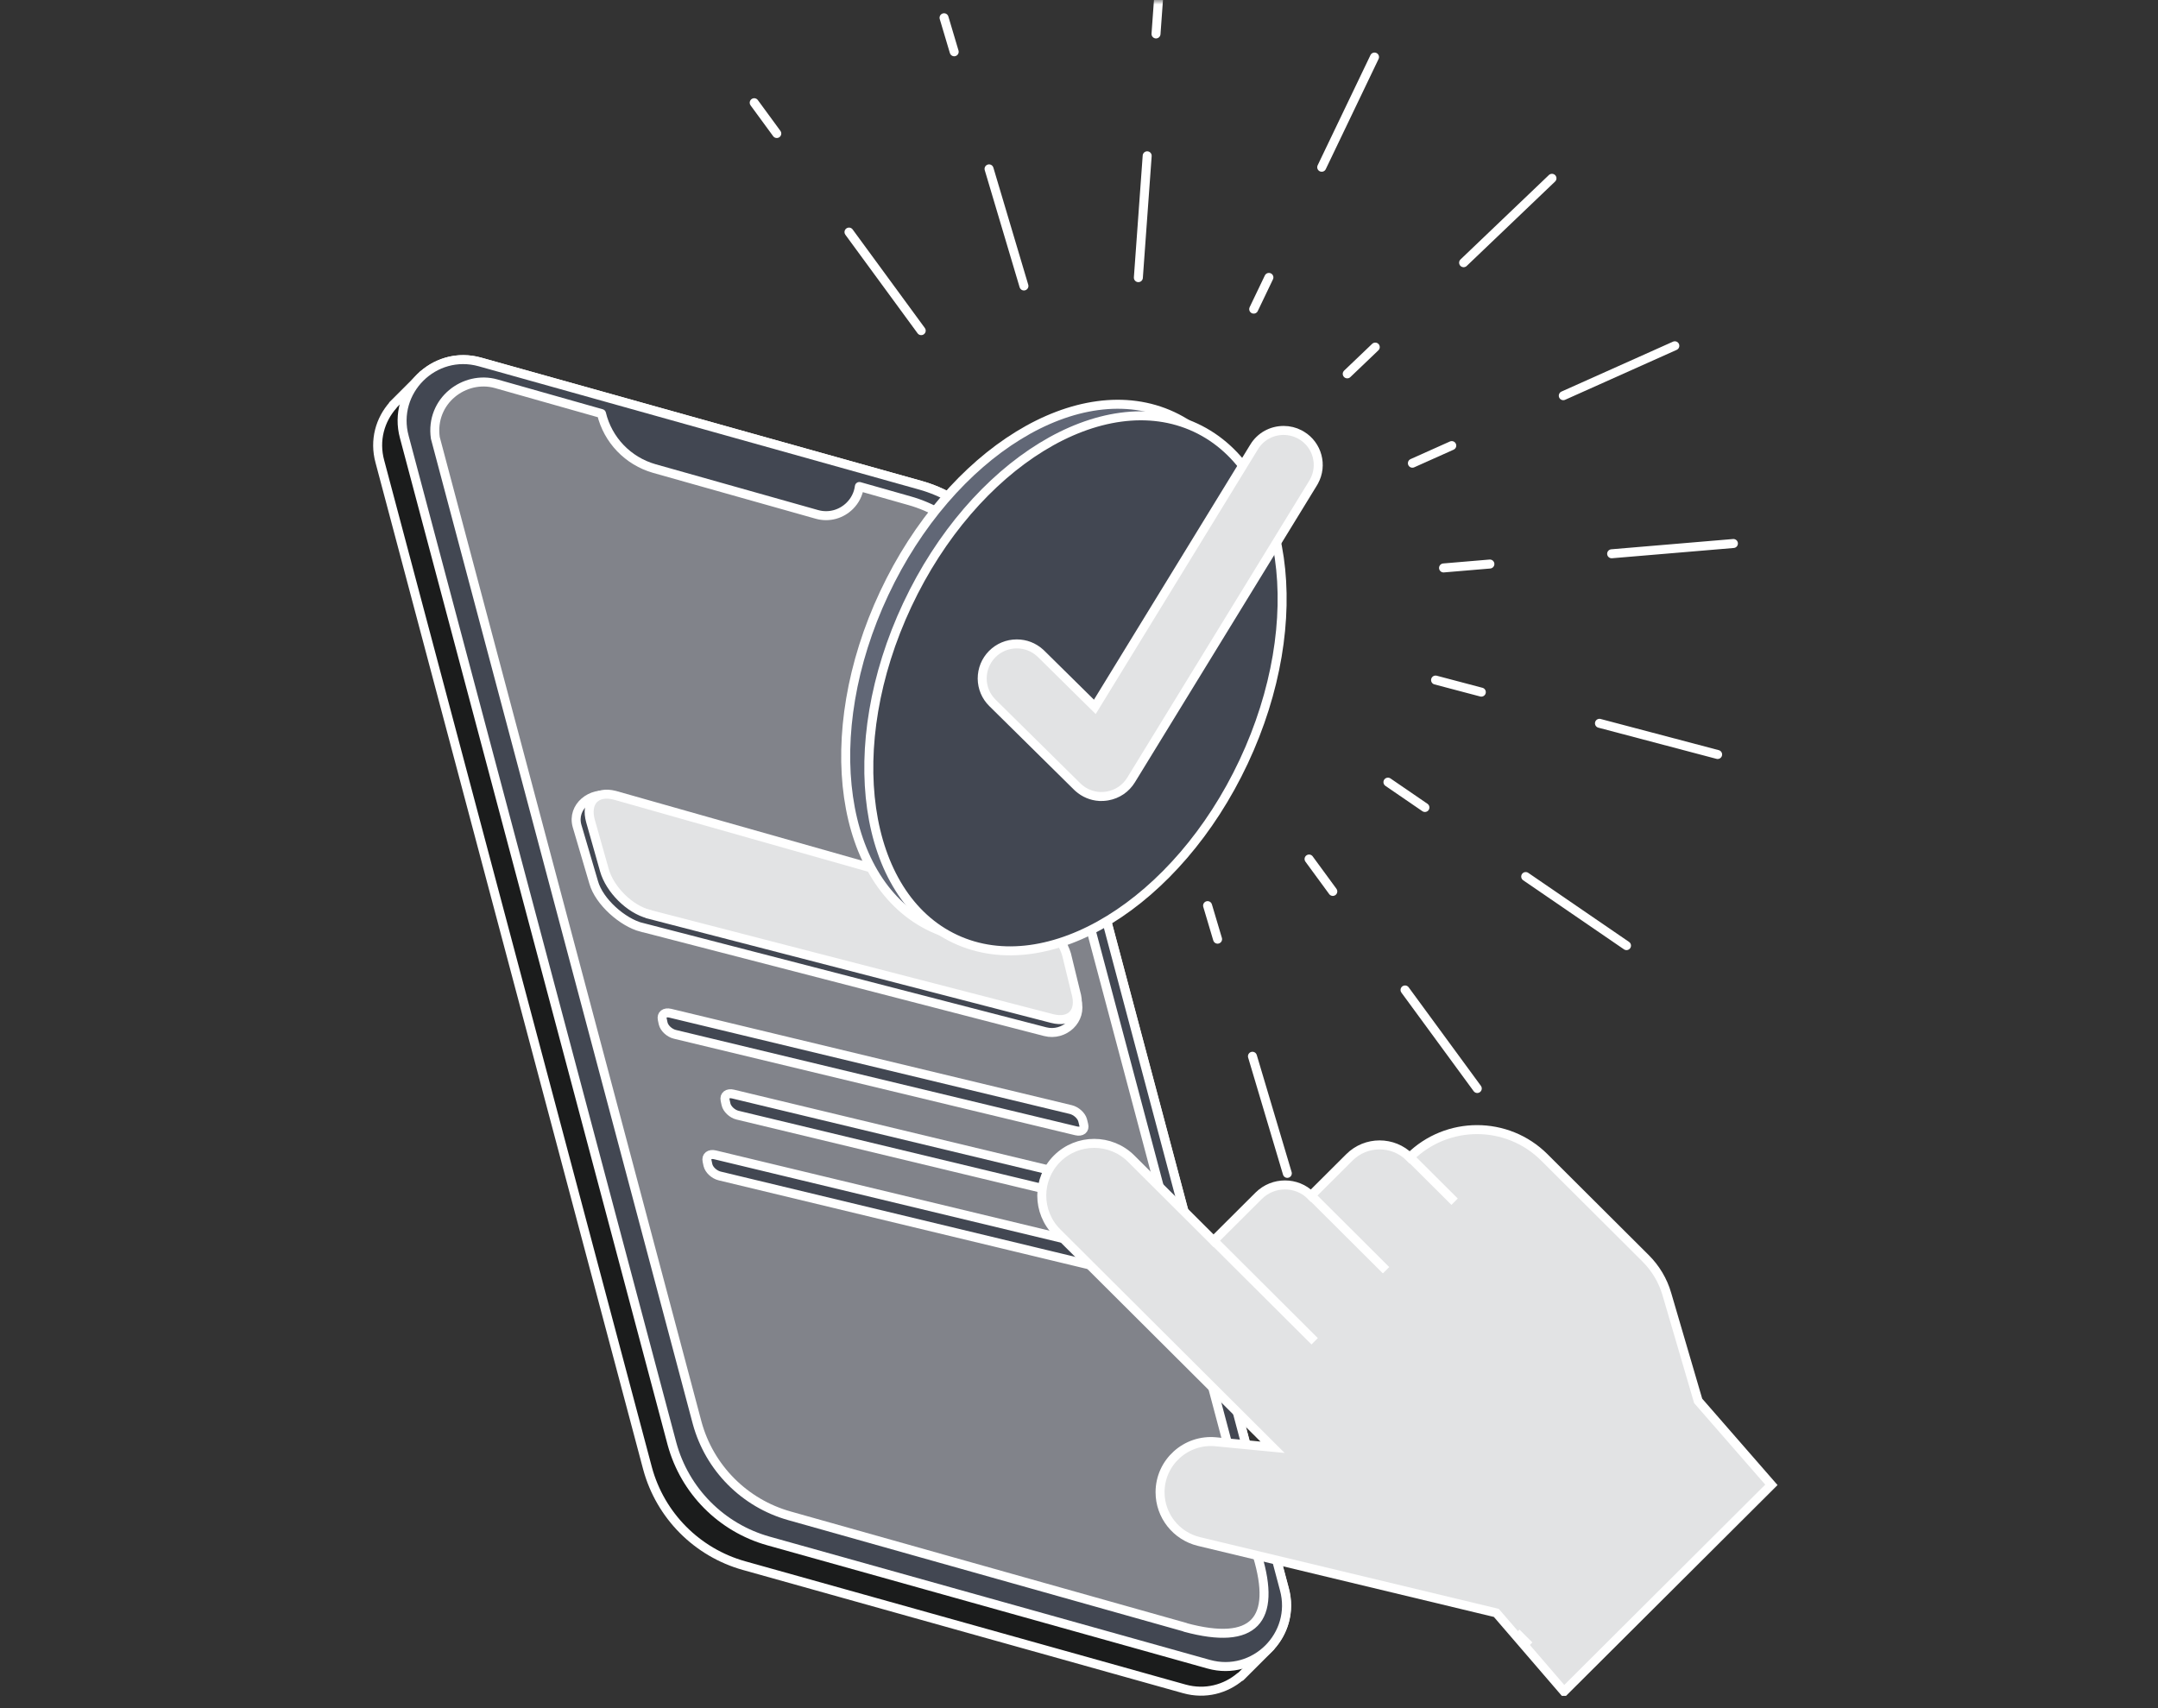 <svg width="240" height="190" viewBox="0 0 240 190" fill="none" xmlns="http://www.w3.org/2000/svg">
<rect x="0" y="0" width="240" height="190" fill="#333333" stroke="none"/>
<mask id="mask0_2396_3987" style="mask-type:alpha" maskUnits="userSpaceOnUse" x="0" y="0" width="240" height="190">
<rect width="240" height="190" rx="10" fill="#191919"/>
</mask>
<g mask="url(#mask0_2396_3987)">
<path d="M141.306 183.149C142.791 181.519 143.507 179.197 142.852 176.767L113.085 64.78C111.661 59.533 107.579 55.429 102.348 53.967L53.39 40.26C50.999 39.59 48.699 40.267 47.07 41.707L47.055 41.691L43.696 45.05L43.712 45.065C42.28 46.679 41.595 48.964 42.249 51.347L72.017 163.334C73.441 168.581 77.522 172.686 82.754 174.148L131.711 187.855C134.057 188.51 136.318 187.87 137.94 186.492L137.963 186.515L141.321 183.156L141.306 183.149Z" fill="#1B1C1C" stroke="white" stroke-linecap="round" stroke-linejoin="round"/>
<path d="M134.427 185.113L85.47 171.406C80.238 169.944 76.157 165.832 74.733 160.593L44.965 48.606C43.579 43.504 48.278 38.836 53.372 40.26L102.33 53.967C107.561 55.429 111.643 59.541 113.067 64.78L142.834 176.767C144.22 181.869 139.522 186.537 134.427 185.113Z" fill="#424752" stroke="white" stroke-linecap="round" stroke-linejoin="round"/>
<path d="M131.814 181.004L87.799 168.607C82.796 167.205 78.897 163.276 77.534 158.273L48.414 48.707C47.827 44.572 51.681 41.702 55.176 42.684L66.895 46.004C67.596 48.928 69.827 51.281 72.774 52.119L90.837 57.213C92.231 57.609 93.602 57.168 94.515 56.254C95.079 55.69 95.467 54.952 95.574 54.114L101.133 55.69C106.136 57.092 110.027 61.013 111.39 66.024L139.84 173.046C141.988 180.181 139.505 183.098 131.806 181.019L131.814 181.004Z" fill="#81838A" stroke="white" stroke-linecap="round" stroke-linejoin="round"/>
<path d="M74.196 113.17C74.163 113.174 74.146 113.182 74.138 113.186C74.137 113.19 74.135 113.197 74.135 113.207L74.143 113.273L74.143 113.276L74.244 113.741L74.245 113.741C74.273 113.869 74.377 114.049 74.564 114.222C74.701 114.35 74.859 114.451 75.015 114.513L75.168 114.563L75.17 114.563L119.803 125.3C119.904 125.324 119.976 125.325 120.022 125.319C120.037 125.317 120.048 125.312 120.056 125.31L120.045 125.243L120.043 125.236L119.92 124.738C119.884 124.6 119.772 124.417 119.582 124.245C119.442 124.118 119.281 124.017 119.124 123.955L118.97 123.905L118.969 123.905L74.413 113.187L74.414 113.186C74.315 113.162 74.243 113.163 74.196 113.17Z" fill="#E5E5FA" stroke="white"/>
<path d="M73.757 113.849C73.871 114.364 74.457 114.907 75.053 115.049L119.687 125.787C120.283 125.928 120.665 125.631 120.529 125.116L120.404 124.61C120.267 124.094 119.681 123.561 119.085 123.419L74.53 112.7C73.933 112.558 73.541 112.865 73.655 113.381L73.757 113.858L73.757 113.849Z" fill="#424752" stroke="white" stroke-linecap="round" stroke-linejoin="round"/>
<path d="M79.176 128.923C79.144 128.927 79.126 128.935 79.119 128.939C79.117 128.949 79.112 128.976 79.123 129.026L78.635 129.134L79.124 129.026L79.124 129.029L79.225 129.494L79.226 129.494C79.254 129.622 79.357 129.802 79.544 129.975C79.681 130.102 79.84 130.203 79.995 130.266L80.149 130.316L80.15 130.316L124.784 141.053C124.884 141.077 124.957 141.078 125.002 141.072C125.018 141.07 125.029 141.065 125.037 141.063L125.026 140.996L125.024 140.989L124.9 140.491C124.864 140.353 124.752 140.169 124.562 139.998C124.422 139.871 124.261 139.77 124.104 139.708L123.95 139.658L123.949 139.658L79.393 128.94L79.394 128.939C79.296 128.915 79.223 128.916 79.176 128.923Z" fill="#E5E5FA" stroke="white"/>
<path d="M78.737 129.601C78.851 130.117 79.437 130.66 80.033 130.802L124.668 141.54C125.264 141.681 125.645 141.384 125.509 140.869L125.384 140.363C125.248 139.847 124.662 139.314 124.066 139.172L79.51 128.453C78.914 128.311 78.521 128.618 78.635 129.134L78.737 129.611L78.737 129.601Z" fill="#424752" stroke="white" stroke-linecap="round" stroke-linejoin="round"/>
<path d="M81.183 122.162C81.15 122.167 81.133 122.175 81.126 122.179C81.125 122.183 81.123 122.19 81.123 122.2L81.13 122.266L81.131 122.267L81.232 122.734C81.261 122.864 81.364 123.045 81.547 123.217C81.682 123.344 81.838 123.444 81.992 123.506L82.145 123.556L82.146 123.556L117.916 132.157C118.073 132.194 118.15 132.172 118.176 132.161C118.176 132.16 118.176 132.158 118.176 132.156C118.176 132.142 118.173 132.122 118.167 132.094L118.042 131.598L118.041 131.593C118.009 131.461 117.901 131.281 117.712 131.108C117.528 130.94 117.307 130.815 117.103 130.762L81.4 122.18L81.401 122.179C81.302 122.155 81.23 122.156 81.183 122.162Z" fill="#E5E5FA" stroke="white"/>
<path d="M80.744 122.841C80.858 123.357 81.433 123.9 82.029 124.042L117.799 132.643C118.395 132.785 118.777 132.478 118.652 131.972L118.527 131.476C118.402 130.96 117.816 130.427 117.22 130.276L81.517 121.693C80.921 121.551 80.528 121.858 80.642 122.374L80.744 122.841Z" fill="#424752" stroke="white" stroke-linecap="round" stroke-linejoin="round"/>
<path d="M102.451 36.778L83.879 11.426" stroke="white" stroke-linecap="round" stroke-linejoin="round" stroke-dasharray="13.59 13.59"/>
<path d="M113.875 31.809L104.992 1.975" stroke="white" stroke-linecap="round" stroke-linejoin="round" stroke-dasharray="13.59 13.59"/>
<path d="M126.602 30.883L128.838 0" stroke="white" stroke-linecap="round" stroke-linejoin="round" stroke-dasharray="13.59 13.59"/>
<path d="M152.865 6.346L139.43 34.384" stroke="white" stroke-linecap="round" stroke-linejoin="round" stroke-dasharray="13.59 13.59"/>
<path d="M172.601 19.833L149.832 41.585" stroke="white" stroke-linecap="round" stroke-linejoin="round" stroke-dasharray="13.59 13.59"/>
<path d="M186.264 38.461L157.078 51.523" stroke="white" stroke-linecap="round" stroke-linejoin="round" stroke-dasharray="13.59 13.59"/>
<path d="M192.78 60.455L160.543 63.173" stroke="white" stroke-linecap="round" stroke-linejoin="round" stroke-dasharray="13.59 13.59"/>
<path d="M191.024 83.924L159.656 75.644" stroke="white" stroke-linecap="round" stroke-linejoin="round" stroke-dasharray="13.59 13.59"/>
<path d="M180.89 105.183L154.359 87" stroke="white" stroke-linecap="round" stroke-linejoin="round" stroke-dasharray="13.59 13.59"/>
<path d="M164.293 121.076L145.586 95.551" stroke="white" stroke-linecap="round" stroke-linejoin="round" stroke-dasharray="13.59 13.59"/>
<path d="M143.168 130.515L134.301 100.735" stroke="white" stroke-linecap="round" stroke-linejoin="round" stroke-dasharray="13.59 13.59"/>
<path d="M71.357 103.141L116.24 114.754C118.342 115.295 120.405 113.429 119.758 111.267L118.128 105.807C117.489 103.659 114.389 102.03 112.295 101.489L67.861 88.528C65.767 87.987 63.574 89.731 64.176 91.871L66.026 98.153C66.635 100.309 69.24 102.601 71.349 103.149L71.357 103.141Z" fill="#424752" stroke="white" stroke-miterlimit="10"/>
<path d="M72.136 101.686L117.004 113.292C119.106 113.832 120.286 112.522 119.639 110.36L118.619 106.171C117.979 104.024 115.763 101.846 113.669 101.298L68.374 88.459C66.28 87.918 65.07 89.213 65.679 91.353L67.217 96.79C67.826 98.945 70.027 101.13 72.129 101.671L72.136 101.686Z" fill="#E2E3E4" stroke="white" stroke-miterlimit="10"/>
<path d="M173.959 188.134L197.004 165.162L188.86 155.822L185.377 143.942C184.941 142.431 184.119 141.065 183.006 139.956L171.75 128.735C167.621 124.62 160.929 124.62 156.784 128.735C154.93 126.886 151.93 126.886 150.076 128.735L145.802 132.995C144.206 131.404 141.609 131.404 139.997 132.995L134.965 138.011L125.805 128.88C123.532 126.613 119.839 126.613 117.565 128.88C115.291 131.146 115.291 134.828 117.565 137.094L141.529 160.983L135.223 160.372C131.901 160.05 129.015 162.654 129.015 165.982C129.015 168.586 130.805 170.853 133.336 171.464L166.412 179.405L173.927 188.134H173.959Z" fill="#E2E3E4" stroke="white" stroke-miterlimit="10"/>
<path d="M170.068 183.045L168.633 181.614" stroke="white" stroke-miterlimit="10"/>
<path d="M134.984 138.005L146.208 149.193" stroke="white" stroke-miterlimit="10"/>
<path d="M145.828 132.994L154.149 141.289" stroke="white" stroke-miterlimit="10"/>
<path d="M156.805 128.716L161.772 133.667" stroke="white" stroke-miterlimit="10"/>
<path d="M135.739 83.453C143.117 67.746 140.724 51.105 130.395 46.284C120.066 41.463 105.712 50.288 98.335 65.994C90.957 81.701 93.35 98.342 103.679 103.163C114.008 107.984 128.362 99.159 135.739 83.453Z" fill="#616776" stroke="white" stroke-linecap="round" stroke-linejoin="round"/>
<path d="M138.31 84.738C145.687 69.031 143.295 52.39 132.965 47.569C122.636 42.748 108.282 51.573 100.905 67.279C93.528 82.986 95.92 99.627 106.249 104.448C116.578 109.269 130.932 100.444 138.31 84.738Z" fill="#424752" stroke="white" stroke-linecap="round" stroke-linejoin="round"/>
<path d="M142.766 47.878C143.383 47.878 143.99 48.027 144.534 48.312L144.764 48.442L144.766 48.443C146.52 49.51 147.112 51.76 146.144 53.54L146.046 53.711L125.79 86.76C125.213 87.702 124.274 88.341 123.19 88.532L122.973 88.564L122.964 88.566C122.819 88.586 122.669 88.593 122.51 88.593H122.278C121.408 88.541 120.593 88.201 119.94 87.621L119.801 87.49L110.374 78.181C109.647 77.463 109.242 76.504 109.234 75.48C109.234 74.453 109.625 73.493 110.346 72.76C111.074 72.027 112.044 71.623 113.081 71.623C114.052 71.623 114.941 71.971 115.65 72.603L115.79 72.733L121.312 78.183L121.761 78.626L122.09 78.088L139.478 49.711L139.477 49.71C140.183 48.559 141.406 47.878 142.766 47.878Z" fill="#E2E3E4" stroke="white"/>
</g>
</svg>
